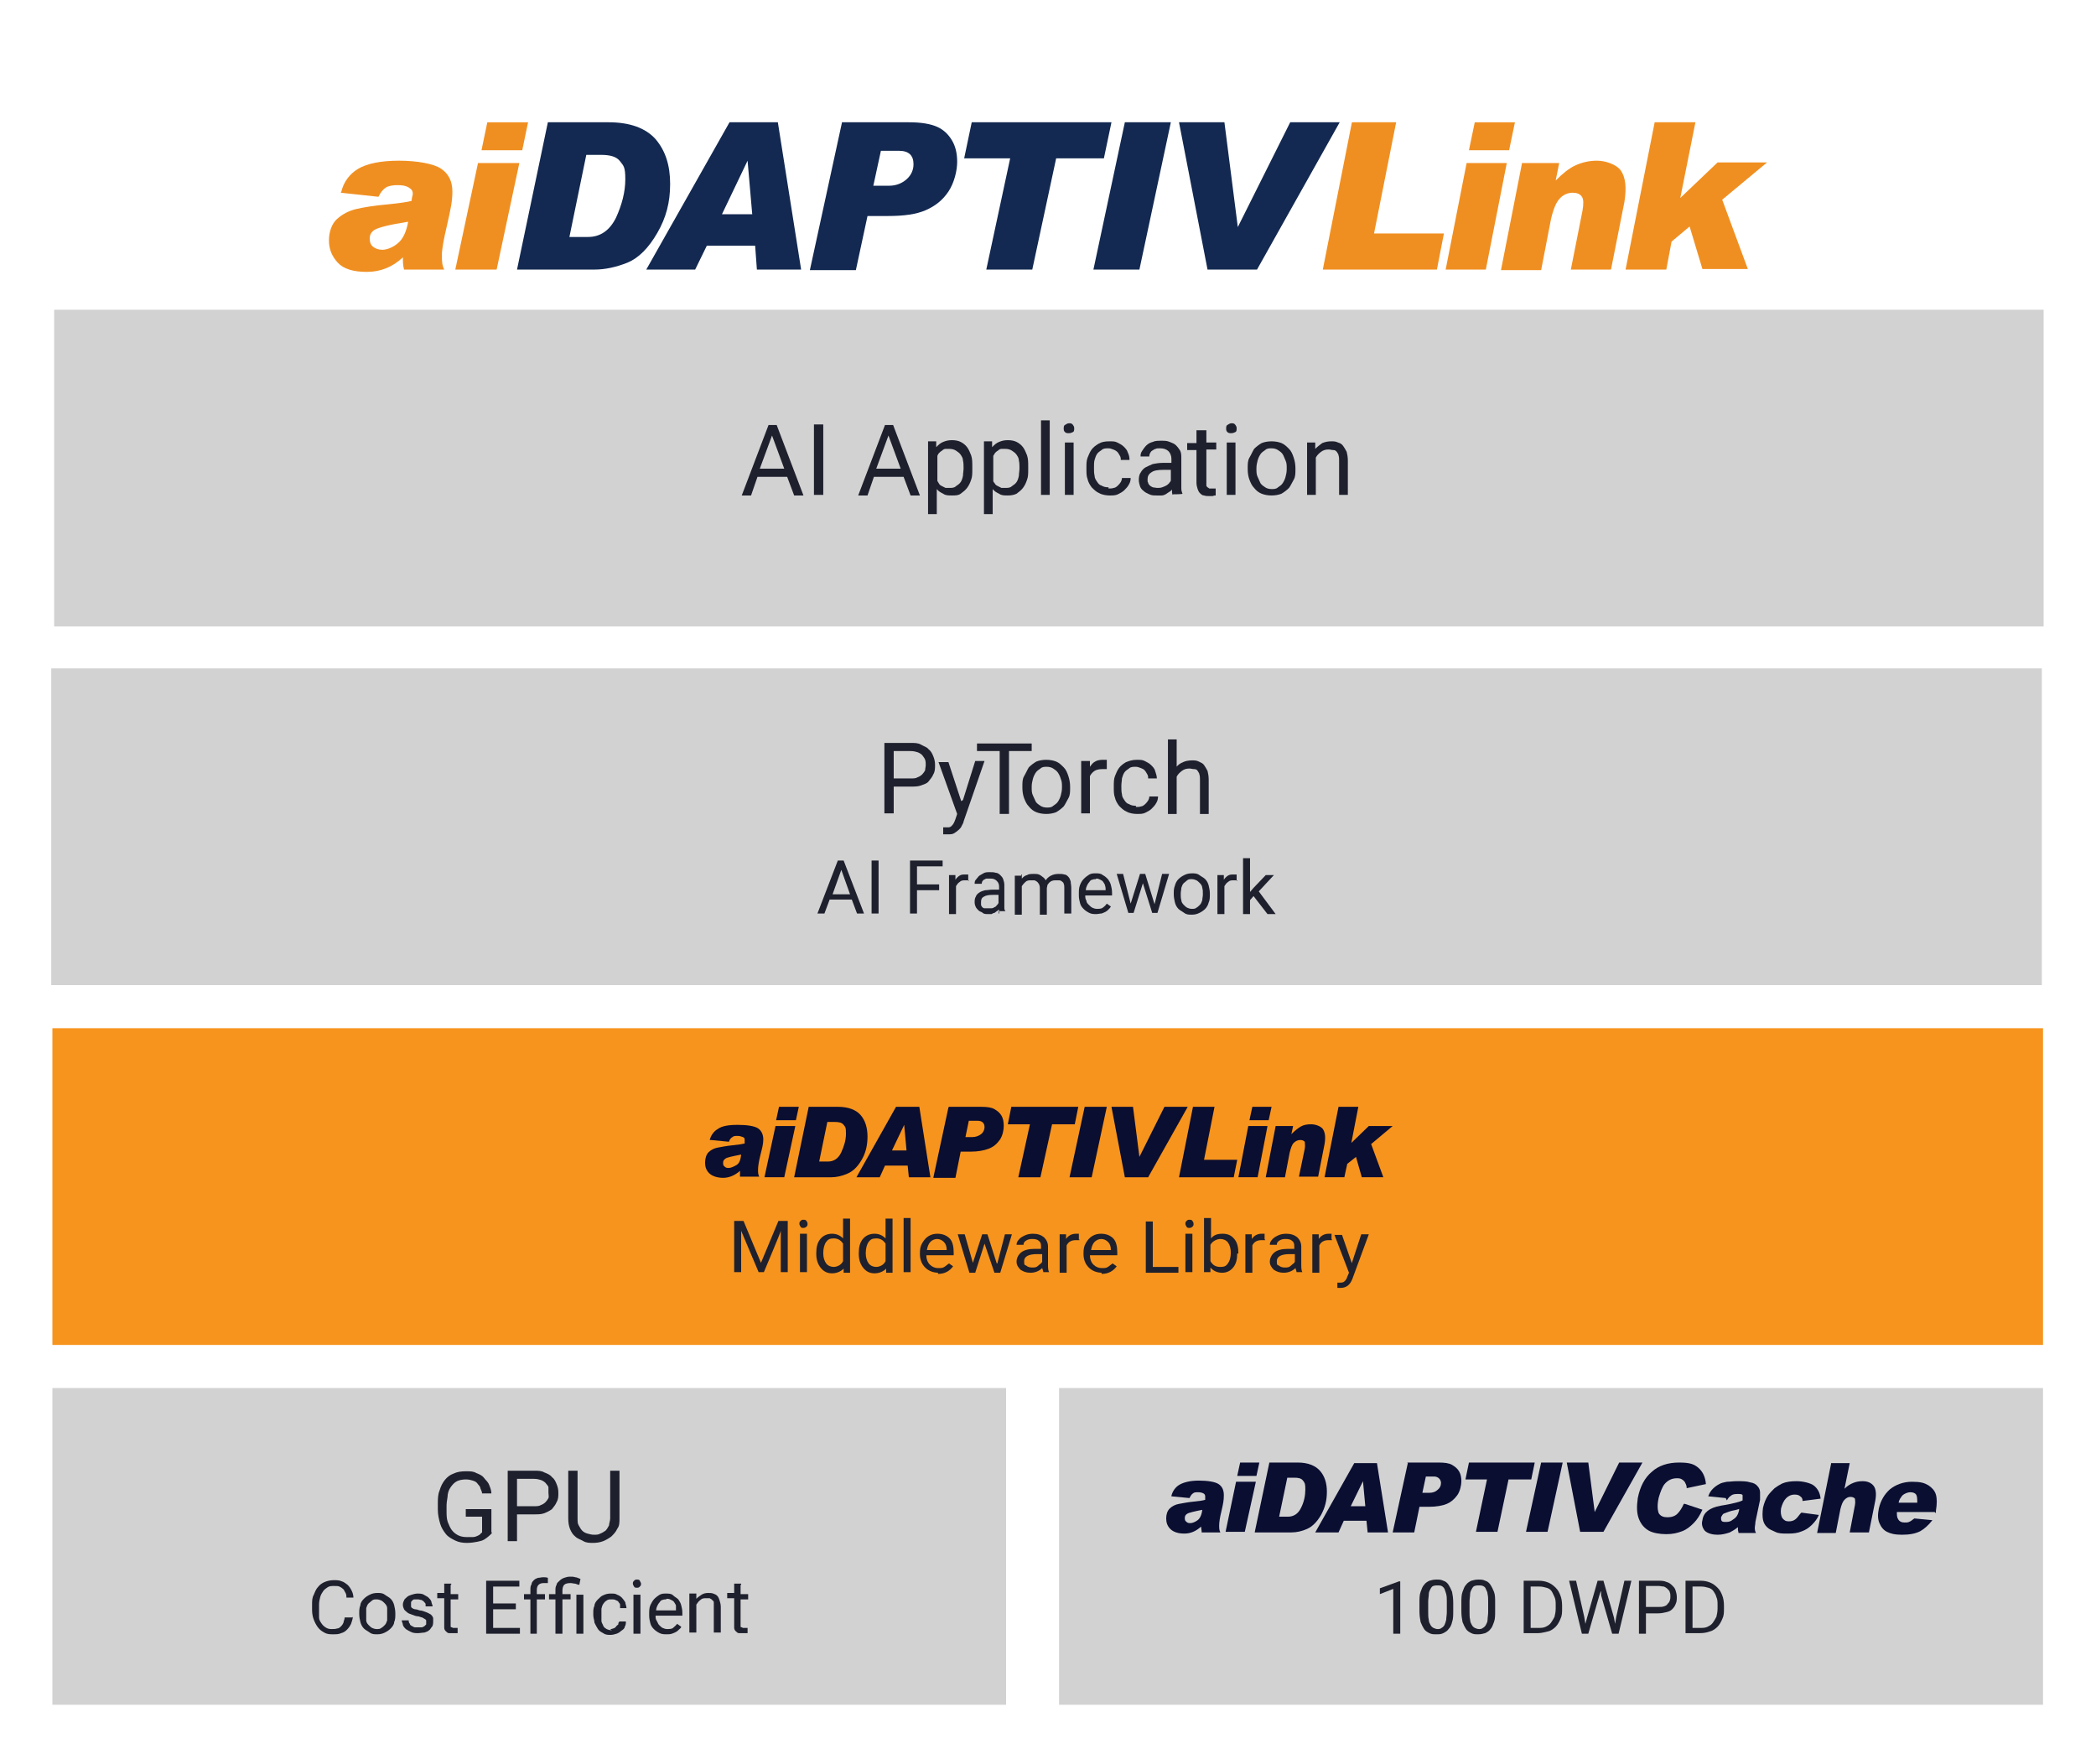 <svg viewBox="0 0 360 303" xmlns="http://www.w3.org/2000/svg"><path d="m58.6 33c.4-1.7 1.4-3.1 2.9-4s3.9-1.4 7-1.4 6 .5 7.3 1.4 1.9 2.2 1.9 3.9-.3 3-.9 5.7c-.6 2.5-.9 4.2-.9 5.2s0 1.7.4 2.5h-6.9c-.2-.7-.2-1.4-.2-2.1-1.8 1.7-3.9 2.5-6.2 2.5s-4-.5-5-1.6-1.5-2.3-1.5-3.8.5-2.9 1.4-3.7 2-1.4 3.3-1.7 3.1-.6 5.4-.8c2-.2 3.4-.4 4.1-.6 0-.5.2-1 .2-1.2 0-.5-.2-.8-.7-1.1s-1.1-.4-1.9-.4-1.5.1-2 .4-.9.8-1.3 1.6l-6.5-.7zm11.4 5.1c-3.2.5-5.1 1-5.7 1.4s-.8.9-.8 1.5.2 1.1.6 1.4.9.5 1.6.5 1.8-.4 2.6-1.1c.9-.7 1.5-2 1.8-3.7z" fill="#f08f21"/><path d="m89.2 28-3.9 18.3h-7.1l3.9-18.3zm1.5-7-1 4.8h-7l1-4.8z" fill="#f08f21"/><path d="m94.1 21h10.4c3.7 0 6.4 1 8.1 2.9 1.7 2 2.5 4.5 2.5 7.7s-.7 5.8-2.2 8.4-3.2 4.3-5.1 5.1c-2 .8-3.9 1.2-5.7 1.2h-13.3s5.3-25.3 5.3-25.3zm3.7 19.7h3.2c2.1 0 3.7-1.1 4.8-3.3 1-2.2 1.6-4.4 1.6-6.6s-.3-2.3-.9-3.1-1.7-1.1-3.3-1.1h-2.5s-2.9 14.1-2.9 14.1z" fill="#132951"/><path d="m137.7 46.3h-7.7l-.3-4.1h-8.3l-2 4.1h-8.4l14.3-25.3h8.3l4 25.3zm-8.5-9.5-.8-9.2-4.4 9.2z" fill="#132951"/><path d="m144.6 21h11.5c2.2 0 3.8.3 4.9.8s1.9 1.3 2.5 2.3.9 2.2.9 3.7-.5 3.6-1.5 5.1-2.3 2.5-3.9 3.2-3.7 1-6.5 1h-3.5l-2 9.3h-7.9l5.5-25.3zm5.5 10.9h2.6c1.2 0 2.2-.4 3-1.1s1.2-1.6 1.2-2.6c0-1.5-.8-2.3-2.5-2.3h-3.1l-1.3 6z" fill="#132951"/><path d="m190.9 21-1.3 6.2h-8.2l-4.1 19.1h-7.9l4.1-19.1h-7.9l1.3-6.2z" fill="#132951"/><path d="m201.1 21-5.4 25.3h-7.9l5.4-25.3z" fill="#132951"/><path d="m230.1 21-14.2 25.3h-8.5l-4.9-25.3h7.8l2.3 18 9-18z" fill="#132951"/><path d="m232.1 21h7.7l-3.8 19.1h12l-1.2 6.2h-19.6l5-25.3z" fill="#f08f21"/><path d="m251.9 28h6.9l-3.6 18.3h-6.9zm1.4-7h6.9l-1 4.8h-6.9z" fill="#f08f21"/><path d="m261.4 28h6.4l-.6 3c1.2-1.2 2.3-2.1 3.4-2.6s2.3-.8 3.7-.8 3.3.6 4.1 1.7c.8 1.2 1 2.9.6 5.4l-2.3 11.6h-6.9l2-10.1c.2-1.1.2-2-.1-2.4-.3-.5-.9-.7-1.6-.7s-1.6.3-2.2 1c-.6.6-1.1 1.8-1.5 3.5l-1.7 8.8h-6.9l3.6-18.3z" fill="#f08f21"/><path d="m284.2 21h7l-2.6 13 6.4-6.1h8.5l-7.7 6.4 4.4 11.9h-7.8l-2.2-7.3-3.1 2.6-.9 4.8h-7z" fill="#f08f21"/><path d="m9 176.6h341.9v54.4h-341.9z" fill="#f7941d"/><path d="m9.3 53.2h341.7v54.4h-341.7z" fill="#d2d2d2"/><path d="m135.2 81.9h-5.1l-1.1 3.2h-1.6l4.6-12.1h1.4l4.6 12.1h-1.6zm-4.6-1.4h4.1l-2.1-5.7-2.1 5.7z" fill="#1e202d"/><path d="m141.4 85h-1.6v-12.1h1.6z" fill="#1e202d"/><path d="m155.2 81.9h-5.1l-1.1 3.2h-1.6l4.6-12.1h1.4l4.6 12.1h-1.6zm-4.6-1.4h4.1l-2.1-5.7-2.1 5.7z" fill="#1e202d"/><path d="m167 80.6c0 .7 0 1.3-.2 1.8-.2.6-.4 1-.7 1.4s-.7.7-1.1 1-.9.3-1.5.3-1.1 0-1.5-.3c-.4-.2-.8-.4-1.1-.8v4.3h-1.5v-12.5h1.4v1c.4-.4.7-.7 1.2-.9s.9-.3 1.5-.3 1.1.1 1.5.3.8.5 1.1.9.5.9.7 1.4c.2.6.2 1.2.2 1.9v.2zm-1.5-.2c0-.4 0-.9-.1-1.3 0-.4-.2-.7-.4-1s-.5-.5-.8-.7-.7-.3-1.1-.3h-.7c-.2 0-.4.1-.6.3-.2.1-.3.2-.5.4s-.2.3-.3.5v4.3c.1.2.2.3.3.5s.3.3.5.4l.6.3h.7c.4 0 .8 0 1.1-.3.3-.2.6-.4.8-.7s.3-.6.4-1.1c0-.4.1-.8.1-1.3v-.2z" fill="#1e202d"/><path d="m176.6 80.6c0 .7 0 1.3-.2 1.8-.2.6-.4 1-.7 1.4s-.7.7-1.1 1c-.4.2-.9.3-1.5.3s-1.1 0-1.5-.3c-.4-.2-.8-.4-1.1-.8v4.3h-1.5v-12.5h1.4v1c.4-.4.7-.7 1.2-.9s.9-.3 1.5-.3 1.1.1 1.5.3.8.5 1.1.9.5.9.7 1.4c.2.6.2 1.2.2 1.9v.2zm-1.5-.2c0-.4 0-.9-.1-1.3 0-.4-.2-.7-.4-1s-.5-.5-.8-.7-.7-.3-1.1-.3h-.7c-.2 0-.4.1-.6.3-.2.1-.3.2-.5.4-.1.2-.2.3-.3.5v4.3c0 .2.2.3.3.5s.3.3.5.4l.6.3s.5 0 .7 0c.4 0 .8 0 1.1-.3.3-.2.6-.4.8-.7s.3-.6.4-1.1c0-.4.1-.8.1-1.3v-.2z" fill="#1e202d"/><path d="m180.3 85h-1.5v-12.8h1.5z" fill="#1e202d"/><path d="m182.7 73.6c0-.2 0-.5.2-.6s.4-.3.7-.3.5 0 .7.3.2.4.2.6 0 .5-.2.6-.4.2-.7.2-.5 0-.7-.2-.2-.4-.2-.6zm1.7 11.4h-1.5v-9h1.5z" fill="#1e202d"/><path d="m190.5 83.9c.3 0 .5 0 .8-.1.2 0 .5-.2.7-.4s.3-.3.5-.6c.1-.2.2-.4.2-.7h1.5c0 .4-.1.8-.3 1.1-.2.4-.5.7-.8 1s-.7.5-1.1.7-.9.2-1.4.2-1.3-.1-1.8-.4c-.5-.2-.9-.6-1.3-1-.3-.4-.6-.9-.7-1.4-.2-.5-.2-1.1-.2-1.7v-.3c0-.6 0-1.2.2-1.7s.4-1 .7-1.4.7-.7 1.2-1 1.1-.4 1.8-.4 1 0 1.4.2.8.4 1.1.7.6.6.7 1c.2.4.3.8.3 1.3h-1.5c0-.3 0-.5-.2-.8-.1-.2-.3-.5-.4-.6s-.4-.3-.7-.4-.5-.2-.8-.2c-.5 0-.9 0-1.2.3-.3.2-.6.4-.8.7s-.3.7-.4 1-.1.8-.1 1.2v.3c0 .4 0 .8.1 1.2 0 .4.2.7.4 1s.4.6.8.7c.3.2.7.3 1.2.3v.2z" fill="#1e202d"/><path d="m201.4 85c0-.1-.1-.3-.1-.4v-.5c-.1.1-.3.3-.5.4s-.4.3-.6.4-.4.2-.7.2h-.8c-.5 0-.9 0-1.3-.2s-.7-.3-1-.6c-.3-.2-.5-.5-.6-.8s-.2-.7-.2-1 0-.9.3-1.3c.2-.4.5-.7.8-.9.4-.2.8-.4 1.3-.6.5-.1 1.1-.2 1.7-.2h1.5v-.7c0-.5-.2-1-.5-1.3s-.8-.5-1.4-.5-.6 0-.8.1c-.2 0-.4.2-.6.3s-.3.3-.4.5-.1.4-.1.5h-1.5c0-.3 0-.6.3-1 .2-.3.4-.6.7-.9s.7-.5 1.1-.6c.4-.2.9-.2 1.5-.2s.9 0 1.4.2.8.3 1.1.6.5.6.7.9c.2.4.2.8.2 1.3v5.2c0 .4.1.6.2.9 0 .1-1.6.1-1.6.1zm-2.6-1.2c.3 0 .5 0 .8-.1s.5-.2.7-.3.4-.3.5-.4c.1-.2.3-.3.3-.5v-1.8h-1.3c-.9 0-1.6.1-2 .4-.5.3-.7.7-.7 1.2s0 .4.1.6c0 .2.2.4.3.5s.3.2.5.3c.2 0 .5.1.7.1z" fill="#1e202d"/><path d="m207.2 73.8v2.2h1.7v1.2h-1.7v6.2c0 .1.1.2.2.3 0 0 .2.1.3.2h1.1v1.2c-.1 0-.3 0-.5.1h-.7c-.3 0-.5 0-.8-.1-.3 0-.5-.2-.7-.4s-.3-.4-.4-.7-.2-.7-.2-1.1v-5.6h-1.6v-1.2h1.6v-2.2h1.7z" fill="#1e202d"/><path d="m210.6 73.6c0-.2 0-.5.2-.6s.4-.3.7-.3.5 0 .7.3.2.4.2.6 0 .5-.2.6-.4.2-.7.2-.5 0-.7-.2-.2-.4-.2-.6zm1.6 11.4h-1.5v-9h1.5z" fill="#1e202d"/><path d="m214.3 80.4c0-.7 0-1.3.3-1.8s.5-1 .8-1.5c.4-.4.8-.7 1.3-1 .5-.2 1.1-.3 1.7-.3s1.2.1 1.7.3.9.6 1.3 1 .6.9.8 1.5.3 1.2.3 1.8v.2c0 .7 0 1.3-.3 1.8s-.5 1-.8 1.4c-.4.4-.8.7-1.3 1-.5.2-1.1.3-1.7.3s-1.2-.1-1.7-.3-.9-.5-1.3-1c-.4-.4-.6-.9-.8-1.4s-.3-1.2-.3-1.8zm1.5.2c0 .4 0 .9.2 1.3s.3.7.5 1.1c.2.3.5.5.8.7s.7.3 1.1.3.8 0 1.1-.3c.3-.2.6-.4.8-.7s.4-.7.5-1.1.2-.8.2-1.3v-.2c0-.4 0-.9-.2-1.3s-.3-.8-.5-1.1-.5-.5-.8-.7-.7-.3-1.1-.3-.8 0-1.1.3c-.3.2-.6.4-.8.7s-.4.7-.5 1.1-.2.8-.2 1.3z" fill="#1e202d"/><path d="m225.9 76v1.1c.4-.4.8-.7 1.2-1 .5-.2 1-.3 1.5-.3s.8 0 1.2.2c.4.1.7.3.9.6s.4.6.6 1c.1.4.2.9.2 1.5v5.9h-1.5v-5.9c0-.3 0-.6-.1-.9 0-.2-.2-.4-.3-.6-.2-.2-.3-.3-.6-.3s-.5-.1-.8-.1c-.5 0-.9.1-1.3.4s-.7.6-.9 1v6.4h-1.5v-9h1.5z" fill="#1e202d"/><path d="m9 238.4h163.8v54.4h-163.8z" fill="#d2d2d2"/><path d="m84.5 263.2c0 .2-.3.4-.5.6s-.5.4-.8.6-.7.3-1.2.4-1.1.2-1.8.2-1.4-.1-2-.4-1.2-.6-1.6-1.1-.8-1.1-1-1.8-.4-1.5-.4-2.4v-.9c0-.9 0-1.7.3-2.4.2-.7.5-1.3.9-1.8s.9-.9 1.5-1.1c.6-.3 1.3-.4 2.1-.4s1.3 0 1.8.3c.5.2 1 .4 1.3.8s.7.7.9 1.2.4 1 .4 1.5h-1.6c0-.3-.2-.6-.3-.9 0-.3-.3-.5-.5-.8s-.5-.4-.8-.5-.7-.2-1.2-.2-1.1.1-1.5.3-.7.5-1 .9-.5.8-.6 1.4c0 .5-.2 1.2-.2 1.8v1c0 .7 0 1.3.2 1.9.2.5.4 1 .7 1.4s.7.7 1.1.9.9.3 1.4.3h1.1c.3 0 .6-.1.8-.2s.4-.2.5-.3c0-.1.2-.2.3-.3v-2.7h-2.8v-1.3h4.4v4.4-.4z" fill="#1e202d"/><path d="m88.8 260v4.7h-1.6v-12.1h4.5c.7 0 1.3 0 1.8.3.5.2 1 .4 1.3.8.4.3.6.7.8 1.2s.3.9.3 1.5 0 1.1-.3 1.6c-.2.5-.5.8-.8 1.2-.4.3-.8.5-1.3.7s-1.1.2-1.8.2h-2.9zm0-1.3h2.9c.5 0 .9 0 1.2-.2.3-.1.6-.3.8-.5s.4-.5.5-.7 0-.6 0-.9 0-.6 0-.9-.3-.5-.5-.8c-.2-.2-.5-.4-.8-.5s-.7-.2-1.2-.2h-2.9z" fill="#1e202d"/><path d="m106.4 252.6v8.2c0 .7 0 1.3-.4 1.8-.2.5-.6.9-1 1.3-.4.3-.9.6-1.4.8s-1.1.3-1.7.3-1.2 0-1.7-.3-1-.4-1.4-.8c-.4-.3-.7-.8-.9-1.3s-.3-1.1-.3-1.8v-8.2h1.6v8.2c0 .5 0 .9.2 1.2s.3.6.6.9c.2.2.5.4.9.5s.7.2 1.1.2.8 0 1.1-.2c.3-.1.6-.3.9-.5.2-.2.4-.5.6-.9 0-.3.2-.8.2-1.2v-8.2z" fill="#1e202d"/><path d="m60.6 277.7c0 .4-.2.8-.3 1.2-.2.4-.4.7-.7 1s-.6.5-1 .6c-.4.2-.9.2-1.4.2s-1 0-1.5-.3c-.4-.2-.8-.5-1.1-.9s-.5-.8-.7-1.3-.3-1.1-.3-1.7v-.9c0-.6 0-1.2.3-1.7.2-.5.4-1 .7-1.3.3-.4.7-.7 1.2-.9s1-.3 1.5-.3 1 0 1.4.2c.4.1.7.4 1 .6.3.3.5.6.7 1s.3.8.3 1.2h-1.2c0-.3 0-.6-.2-.9s-.2-.5-.4-.6c-.2-.2-.4-.3-.6-.4s-.5-.1-.9-.1-.8 0-1.1.2-.6.4-.8.7-.4.6-.5 1-.2.8-.2 1.3v.9 1.3c0 .4.2.7.4 1s.4.5.7.7.6.3 1 .3.7 0 1-.1c.3 0 .5-.2.7-.4s.3-.4.4-.6c0-.3.2-.5.2-.9h1.3z" fill="#1e202d"/><path d="m61.7 277.1c0-.5 0-.9.2-1.4 0-.4.3-.8.6-1.1s.6-.5 1-.7.8-.3 1.3-.3.9 0 1.3.3.7.4 1 .7.5.7.6 1.1.2.9.2 1.4c0 .6 0 1.1-.2 1.5 0 .4-.3.8-.6 1.1s-.6.5-1 .7-.8.3-1.3.3-.9 0-1.3-.3-.7-.4-1-.7-.5-.7-.6-1.1-.2-.9-.2-1.4zm1.2.2v1c0 .3.2.6.4.8s.4.4.6.5.5.2.8.2.6 0 .8-.2c.2-.1.4-.3.6-.5s.3-.5.4-.8c0-.3 0-.6 0-1 0-.5 0-.8 0-1.1s-.2-.6-.4-.8-.4-.4-.6-.5-.5-.2-.8-.2-.6 0-.8.2-.4.3-.6.5-.3.5-.4.8v1z" fill="#1e202d"/><path d="m73.2 278.8v-.4c0-.1 0-.2-.2-.3 0 0-.3-.2-.5-.3-.2 0-.5-.2-.8-.2s-.7-.2-1-.3-.6-.2-.8-.4-.4-.3-.5-.5-.2-.5-.2-.7 0-.5.2-.8c0-.2.3-.4.5-.6s.5-.3.8-.4.7-.2 1-.2.8 0 1.1.2.6.3.8.5.4.4.5.7c0 .3.2.5.2.8h-1.2v-.4c0-.1-.2-.3-.3-.4 0-.1-.3-.2-.4-.3-.2 0-.4-.1-.6-.1h-.6c-.2 0-.3.1-.4.2 0 0-.2.2-.2.3v.7s0 .2.2.3c0 0 .3.2.5.2s.5.1.8.2c.4 0 .8.2 1.1.3s.6.3.8.4c.2.2.3.3.4.6v.7s0 .6-.2.8-.3.5-.5.6c-.2.2-.5.3-.8.4-.3 0-.7.1-1.1.1s-.8 0-1.2-.2-.6-.3-.9-.5c-.2-.2-.4-.4-.5-.7 0-.3-.2-.5-.2-.8h1.2c0 .2 0 .4.2.6 0 .2.2.3.4.4s.3.2.5.2h1.1c.2 0 .3-.1.5-.2 0 0 .2-.2.3-.3v-.4z" fill="#1e202d"/><path d="m77.4 272.2v1.6h1.3v.9h-1.3v4.6c0 .1 0 .2.2.2 0 0 0 0 .2.1h.8v.9h-1.5c-.2 0-.4-.2-.5-.3s-.3-.3-.3-.6 0-.5 0-.9v-4.2h-1.2v-.9h1.2v-1.6h1.2v.2z" fill="#1e202d"/><path d="m88.6 276.4h-3.9v3.2h4.6v1h-5.8v-9.1h5.7v1h-4.5v2.9h3.9z" fill="#1e202d"/><path d="m91.1 280.6v-5.9h-1.1v-.9h1.1v-.7c0-.4 0-.7.2-1 0-.3.2-.5.4-.7s.4-.3.7-.4c.3 0 .6-.1.9-.1s.5 0 .8.1v.9h-.7c-.4 0-.7.1-.9.3s-.3.5-.3.9v.7h1.4v.9h-1.4v5.9h-1.2z" fill="#1e202d"/><path d="m95.4 280.6v-5.9h-1.1v-.9h1.1v-.6c0-.4 0-.7.2-1 0-.3.3-.5.5-.7s.5-.4.8-.5.6-.2 1-.2.6 0 .9.1c.3 0 .6.2.9.3l-.2 1c-.2 0-.4-.1-.7-.2-.3 0-.5-.1-.8-.1-.5 0-.9.1-1.1.3s-.3.6-.3 1v.6h1.4v.9h-1.4v5.9zm4.8 0h-1.2v-6.7h1.2z" fill="#1e202d"/><path d="m104.7 279.8c.2 0 .4 0 .6-.1.2 0 .4-.2.5-.3 0-.1.3-.3.4-.4 0-.2 0-.3.2-.5h1.1c0 .3 0 .6-.2.9 0 .3-.3.5-.6.7-.2.2-.5.4-.8.5s-.7.2-1 .2c-.5 0-.9 0-1.3-.3-.4-.2-.7-.4-.9-.7s-.4-.7-.6-1.1c0-.4-.2-.8-.2-1.3v-.3c0-.5 0-.9.2-1.3 0-.4.3-.8.6-1.1s.6-.6.9-.7c.4-.2.8-.3 1.3-.3s.8 0 1.1.2c.3.1.6.3.8.5s.4.5.6.8c0 .3.2.6.2 1h-1.1c0-.2 0-.4 0-.6s-.2-.3-.3-.5c0-.1-.3-.2-.5-.3s-.4-.1-.6-.1c-.4 0-.7 0-.9.2-.2.1-.4.3-.6.6s-.2.5-.3.8v2.1c0 .3.2.5.3.8s.3.4.6.6c.2.1.5.2.9.2l-.3-.2z" fill="#1e202d"/><path d="m108.7 272c0-.2 0-.3.2-.5s.3-.2.5-.2.4 0 .5.2c0 .1.2.3.2.5s0 .3-.2.5-.3.2-.5.2-.4 0-.5-.2-.2-.3-.2-.5zm1.3 8.6h-1.2v-6.7h1.2z" fill="#1e202d"/><path d="m114.6 280.7c-.5 0-.9 0-1.3-.2s-.7-.4-1-.7-.5-.6-.6-1-.2-.8-.2-1.3v-.3c0-.5 0-1 .2-1.5.2-.4.4-.8.7-1.1s.6-.5.9-.7c.4-.2.7-.2 1.1-.2s.9 0 1.2.3.6.4.9.7c.2.3.4.6.5 1s.2.8.2 1.3v.5h-4.6c0 .3 0 .6.2.9s.2.5.4.7.4.4.6.5.5.2.8.2.8 0 1-.2.5-.4.7-.7l.7.5c0 .2-.2.3-.4.5s-.3.3-.5.4-.4.2-.7.3-.6.1-.9.1zm-.2-6c-.2 0-.4 0-.6.1-.2 0-.4.2-.5.4-.2.2-.3.4-.4.6s-.2.5-.2.8h3.4c0-.3 0-.5 0-.8 0-.2-.2-.4-.3-.6s-.3-.3-.5-.4-.4-.2-.7-.2h-.1z" fill="#1e202d"/><path d="m119.6 273.8v.8c.3-.3.6-.5.9-.7s.7-.3 1.1-.3.6 0 .9.1.5.2.7.4.3.5.4.8.2.7.2 1.1v4.4h-1.2v-5.1c0-.2 0-.3-.3-.5 0-.1-.3-.2-.4-.3h-.6c-.4 0-.7 0-1 .3-.3.2-.5.5-.7.8v4.8h-1.2v-6.7h1.2z" fill="#1e202d"/><path d="m127.2 272.2v1.6h1.3v.9h-1.3v4.6c0 .1 0 .2.2.2 0 0 0 0 .2.1h.8v.9h-1.5c-.2 0-.4-.2-.5-.3s-.3-.3-.3-.6 0-.5 0-.9v-4.2h-1.2v-.9h1.2v-1.6h1.2v.2z" fill="#1e202d"/><path d="m181.9 238.4h169v54.4h-169z" fill="#d2d2d2"/><path d="m201.2 256.9c.2-.8.7-1.5 1.4-1.9s1.8-.7 3.3-.7 2.8.2 3.4.6.9 1 .9 1.9-.1 1.4-.4 2.7c-.3 1.2-.4 2-.4 2.5s0 .8.2 1.2h-3.2c0-.3-.1-.7-.1-1-.9.8-1.8 1.2-2.9 1.2s-1.9-.3-2.4-.8-.7-1.1-.7-1.8.2-1.3.6-1.7 1-.7 1.6-.8 1.5-.3 2.6-.4c1-.1 1.6-.2 1.9-.3v-.6c0-.2-.1-.4-.3-.5s-.5-.2-.9-.2-.7 0-.9.2c-.2.1-.4.4-.6.8l-3.1-.3zm5.4 2.4c-1.5.3-2.4.5-2.7.7s-.4.4-.4.7 0 .5.3.7c.2.2.4.2.7.2s.8-.2 1.2-.5.7-.9.8-1.8z" fill="#0a0e31"/><path d="m215.7 254.5-1.9 8.6h-3.3l1.8-8.6zm.6-3.3-.5 2.3h-3.3l.5-2.3z" fill="#0a0e31"/><path d="m218 251.2h4.9c1.7 0 3 .5 3.8 1.4s1.2 2.1 1.2 3.6-.3 2.7-1 4c-.7 1.2-1.5 2-2.4 2.4s-1.8.6-2.7.6h-6.3l2.5-11.9zm1.7 9.3h1.5c1 0 1.8-.5 2.3-1.6.5-1 .7-2.1.7-3.1s-.1-1.1-.4-1.5-.8-.5-1.5-.5h-1.2z" fill="#0a0e31"/><path d="m238.5 263.2h-3.6l-.2-2h-3.9l-.9 2h-4l6.7-11.9h3.9l1.9 11.9zm-4-4.5-.4-4.3-2.1 4.3z" fill="#0a0e31"/><path d="m241.7 251.2h5.4c1 0 1.8.1 2.3.4s.9.6 1.2 1.1.4 1.1.4 1.7-.2 1.7-.7 2.4-1.1 1.2-1.8 1.5-1.8.5-3.1.5h-1.6l-.9 4.4h-3.7l2.6-11.9zm2.6 5.2h1.2c.6 0 1.1-.2 1.4-.5.4-.3.6-.7.6-1.2s-.4-1.1-1.2-1.1h-1.4z" fill="#0a0e31"/><path d="m263.6 251.2-.6 2.9h-3.9l-1.9 9h-3.7l1.9-9h-3.7l.6-2.9z" fill="#0a0e31"/><path d="m268.4 251.2-2.6 11.9h-3.7l2.6-11.9z" fill="#0a0e31"/><path d="m282.1 251.2-6.7 11.9h-4l-2.3-11.9h3.7l1.1 8.5 4.2-8.5z" fill="#0a0e31"/><path d="m289.4 258.3 3 1c-.4.9-.9 1.7-1.5 2.3s-1.2 1.1-2 1.4-1.6.5-2.7.5-2.3-.2-3-.6-1.3-1-1.7-2-.4-2.2-.2-3.6c.4-2 1.2-3.5 2.4-4.5 1.2-1.1 2.8-1.6 4.7-1.6s2.6.3 3.3.9 1.2 1.5 1.3 2.8l-3.3.7c0-.4-.1-.6-.2-.8-.1-.3-.3-.5-.6-.7s-.6-.2-.9-.2c-.8 0-1.5.3-2.1 1-.4.5-.7 1.3-1 2.3-.3 1.3-.2 2.2 0 2.7.3.5.8.7 1.5.7s1.3-.2 1.7-.6.8-1 1.1-1.7z" fill="#0a0e31"/><path d="m296.4 257.3-3-.3c.2-.6.5-1 .8-1.3s.7-.6 1.1-.8c.3-.2.8-.3 1.3-.4.5 0 1.1-.1 1.7-.1 1 0 1.7 0 2.3.2.6.1 1 .3 1.3.7.2.2.4.6.4 1v1.3l-.8 3.8c0 .4-.1.7-.1 1s0 .5.2.9h-3c0-.2-.1-.4-.1-.5v-.5c-.5.4-1 .7-1.4.9-.6.2-1.3.4-2.1.4s-1.7-.2-2.2-.7c-.4-.5-.6-1.1-.4-1.8.1-.7.4-1.2.9-1.6s1.2-.7 2.3-.9c1.3-.2 2.1-.4 2.5-.5s.8-.2 1.2-.4v-.9c-.1-.2-.4-.2-.8-.2s-.9 0-1.2.3c-.2.1-.5.4-.7.8zm2.5 1.8c-.5.2-1 .3-1.5.4-.7.2-1.1.4-1.4.5-.2.2-.3.4-.4.6 0 .3 0 .5.1.6.1.2.4.2.7.2s.7 0 1.1-.3c.3-.2.6-.4.8-.7s.3-.6.4-1v-.5z" fill="#0a0e31"/><path d="m309.4 259.8 3 .4c-.3.7-.7 1.2-1.2 1.7s-1.1.9-1.7 1.1c-.7.3-1.4.4-2.4.4s-1.6 0-2.2-.3-1-.4-1.4-.8-.6-.8-.7-1.3-.1-1.2 0-2c.2-.9.5-1.6.9-2.2.3-.4.7-.8 1.1-1.2.4-.3.9-.6 1.3-.8.7-.3 1.5-.4 2.5-.4s2.4.3 3 .8 1 1.2 1.1 2.2l-3.1.4c0-.4-.1-.6-.4-.8-.2-.2-.5-.3-1-.3s-1 .2-1.4.6-.7 1-.9 1.8c-.1.7 0 1.2.2 1.6.3.4.6.6 1.1.6s.8-.1 1.1-.3.6-.6.9-1z" fill="#0a0e31"/><path d="m314.5 251.3h3.2l-.9 4.4c.5-.5 1-.8 1.5-1s1-.3 1.6-.3c.9 0 1.5.3 1.9.8s.5 1.4.3 2.5l-1.1 5.5h-3.3l.9-4.7c.1-.5 0-.9 0-1.1-.2-.2-.4-.3-.8-.3s-.7.2-1 .5-.5.8-.7 1.6l-.8 4.1h-3.2l2.4-11.9z" fill="#0a0e31"/><path d="m332.3 259.7h-6.5c0 .5 0 .9.2 1.2.2.4.6.6 1.1.6s.6 0 1-.2c.2-.1.4-.3.7-.5l3.1.3c-.7.9-1.4 1.5-2.1 1.9-.8.4-1.8.6-3.1.6s-2-.2-2.6-.5-1-.8-1.3-1.5-.3-1.5-.1-2.5c.3-1.3.9-2.4 1.9-3.3 1-.8 2.3-1.3 3.8-1.3s2.1.2 2.8.6c.6.4 1.1.9 1.3 1.6s.2 1.6 0 2.8v.4zm-3-1.6c0-.6 0-1.1-.2-1.4s-.6-.4-1-.4-1 .2-1.4.6c-.2.3-.5.6-.6 1.2z" fill="#0a0e31"/><path d="m240.5 280.6h-1.2v-7.7l-2.3.9v-1l3.3-1.2h.2v9.1z" fill="#1e202d"/><path d="m249.6 276.7c0 .7 0 1.4-.2 1.9-.1.5-.3.9-.6 1.2-.2.3-.5.5-.9.7s-.7.2-1.2.2-.8 0-1.2-.2-.7-.4-.9-.7-.4-.7-.6-1.2c-.1-.5-.2-1.1-.2-1.9v-1.4c0-.7 0-1.4.2-1.9s.3-.9.6-1.2c.2-.3.5-.5.9-.7.4-.1.7-.2 1.2-.2s.8 0 1.2.2c.4.1.7.4.9.7s.4.7.6 1.2c.1.5.2 1.1.2 1.9zm-1.1-1.6c0-.5 0-.9-.1-1.3s-.2-.6-.3-.9c-.1-.2-.3-.4-.5-.5s-.5-.1-.7-.1-.5 0-.7.1c-.2 0-.4.3-.5.5s-.3.5-.3.9-.1.8-.1 1.3v1.8c0 .5 0 .9.1 1.3 0 .4.2.7.3.9s.3.4.5.5.5.2.7.2.5 0 .7-.2c.2-.1.4-.3.5-.5s.2-.5.3-.9c0-.4.1-.8.1-1.3z" fill="#1e202d"/><path d="m256.8 276.7c0 .7 0 1.4-.2 1.9s-.3.9-.6 1.2c-.2.3-.5.5-.9.7-.4.1-.7.2-1.2.2s-.8 0-1.2-.2-.7-.4-.9-.7-.4-.7-.6-1.2c-.1-.5-.2-1.1-.2-1.9v-1.4c0-.7 0-1.4.2-1.9s.3-.9.6-1.2c.2-.3.5-.5.9-.7.4-.1.7-.2 1.2-.2s.8 0 1.2.2c.4.1.7.4.9.7s.4.7.6 1.2.2 1.1.2 1.9zm-1.2-1.6c0-.5 0-.9-.1-1.3 0-.4-.2-.6-.3-.9s-.3-.4-.5-.5-.5-.1-.7-.1-.5 0-.7.1c-.2 0-.4.3-.5.5s-.3.5-.3.9-.1.8-.1 1.3v1.8c0 .5 0 .9.1 1.3 0 .4.2.7.3.9s.3.4.5.5.5.2.7.2.5 0 .7-.2c.2-.1.4-.3.5-.5s.3-.5.3-.9.1-.8.1-1.3z" fill="#1e202d"/><path d="m261.7 280.6v-9.1h2.6c.6 0 1.1.1 1.6.3s.9.5 1.3.9.6.8.8 1.3.3 1.1.3 1.8v.5c0 .7 0 1.2-.3 1.8-.2.5-.5 1-.8 1.3s-.8.7-1.3.8-1.1.3-1.7.3h-2.5zm1.2-8.1v7.1h1.3c.5 0 .9 0 1.3-.2s.7-.4.9-.7.4-.6.6-1c.1-.4.2-.9.2-1.4v-.6c0-.5 0-1-.2-1.4s-.3-.7-.5-1-.5-.5-.9-.6-.7-.2-1.2-.2z" fill="#1e202d"/><path d="m272.1 277.7.2 1.2.3-1.1 1.8-6.3h1l1.8 6.3.2 1.1.2-1.2 1.4-6.2h1.2l-2.2 9.1h-1.1l-1.9-6.6v-.7c-.1 0-.3.7-.3.7l-1.9 6.6h-1.1l-2.2-9.1h1.2z" fill="#1e202d"/><path d="m282.7 277v3.6h-1.2v-9.1h3.3c.5 0 1 0 1.4.2.4.1.7.3 1 .6s.5.5.6.9c.1.3.2.7.2 1.1s0 .8-.2 1.2c-.1.3-.3.6-.6.9s-.6.4-1 .5-.9.2-1.4.2h-2.2.1zm0-1h2.2c.4 0 .6 0 .9-.1s.5-.2.6-.4c.2-.2.3-.3.4-.6s.1-.5.1-.7 0-.5-.1-.7c0-.2-.2-.4-.4-.6s-.4-.3-.6-.4c-.3 0-.6-.1-.9-.1h-2.2z" fill="#1e202d"/><path d="m289.5 280.6v-9.1h2.6c.6 0 1.1.1 1.6.3s.9.5 1.3.9.6.8.8 1.3.3 1.1.3 1.8v.5c0 .7 0 1.2-.3 1.8-.2.5-.5 1-.8 1.3s-.8.7-1.3.8c-.5.2-1.1.3-1.7.3h-2.5zm1.2-8.1v7.1h1.3c.5 0 .9 0 1.3-.2s.7-.4.9-.7.4-.6.6-1c.1-.4.2-.9.2-1.4v-.6c0-.5 0-1-.2-1.4-.1-.4-.3-.7-.5-1s-.5-.5-.9-.6-.7-.2-1.2-.2z" fill="#1e202d"/><path d="m8.8 114.8h341.9v54.4h-341.9z" fill="#d2d2d2"/><g fill="#1e202d"><path d="m146.3 154.5h-3.8l-.9 2.4h-1.2l3.5-9.1h1l3.5 9.1h-1.2zm-3.4-.9h3.1l-1.5-4.2-1.5 4.2z"/><path d="m150.9 156.9h-1.2v-9.1h1.2z"/><path d="m161.3 152.9h-3.8v4h-1.2v-9.1h5.6v1h-4.4v3.1h3.8z"/><path d="m166.4 151.2h-.6c-.4 0-.7 0-1 .3-.3.2-.4.4-.6.7v4.8h-1.2v-6.7h1.1v.8c.2-.3.4-.5.7-.7s.6-.2 1-.2.2 0 .3 0h.2v1.1h.1z"/><path d="m171.6 156.9v-.7c-.1.1-.2.2-.4.3-.1.1-.3.2-.4.3-.2 0-.3.1-.5.2h-.6c-.3 0-.7 0-.9-.2s-.5-.2-.7-.4-.4-.4-.5-.6-.2-.5-.2-.8 0-.7.2-1c.1-.3.3-.5.6-.7s.6-.3 1-.4c.4 0 .8-.1 1.3-.1h1.1v-.5c0-.4-.1-.7-.4-1s-.6-.4-1.1-.4h-.6c-.2 0-.3.1-.5.2-.1 0-.2.2-.3.3 0 .1-.1.3-.1.4h-1.2c0-.2 0-.5.2-.7s.3-.4.5-.6.5-.3.8-.5.7-.2 1.1-.2.7 0 1 .1c.3 0 .6.2.8.4s.4.4.5.7.2.6.2 1v3.8c0 .3 0 .5.2.7h-1.2v.4zm-1.9-.9h.6c.2 0 .4-.1.5-.2.2 0 .3-.2.4-.3s.2-.2.3-.4v-1.4h-1c-.7 0-1.2.1-1.5.3-.4.2-.5.5-.5.9v.5c0 .1.1.3.2.4s.2.2.4.2z"/><path d="m175.5 150.2v.7c.3-.3.5-.5.9-.6.3-.2.7-.2 1.2-.2s.8 0 1.2.3.6.4.8.8c.2-.3.5-.6.9-.8s.8-.3 1.3-.3.7 0 1 .1c.3 0 .5.2.7.4s.3.5.4.8c0 .3.1.7.1 1.1v4.4h-1.2v-4.4c0-.3 0-.5-.1-.7 0-.2-.2-.3-.3-.4s-.3-.2-.5-.2h-.6c-.2 0-.4 0-.6.1-.2 0-.3.2-.5.3-.1.1-.2.3-.3.4 0 .2-.1.4-.1.6v4.5h-1.2v-4.4c0-.3 0-.5-.1-.7 0-.2-.2-.3-.3-.5-.1-.1-.3-.2-.5-.3h-.6c-.4 0-.7 0-1 .3s-.4.4-.6.7v4.9h-1.2v-6.7h1.1v-.2z"/><path d="m188.4 157c-.5 0-.9 0-1.3-.2s-.7-.4-1-.7-.5-.6-.6-1-.2-.8-.2-1.3v-.3c0-.5 0-1 .2-1.5s.4-.8.7-1.1.6-.5.9-.7c.4-.2.7-.2 1.1-.2s.9 0 1.2.3c.4.2.6.4.9.7.2.3.4.6.5 1s.2.8.2 1.3v.5h-4.6c0 .3 0 .6.2.9 0 .3.2.5.4.7s.4.4.6.5.5.2.8.2.8 0 1-.2c.3-.2.5-.4.7-.7l.7.5c-.1.2-.2.3-.4.5s-.3.3-.5.4-.4.2-.7.3c-.3 0-.6.1-.9.1zm-.2-6c-.2 0-.4 0-.6.1-.2 0-.4.2-.5.4-.2.2-.3.4-.4.6s-.2.5-.2.8h3.4c0-.3 0-.5-.1-.8 0-.2-.2-.4-.3-.6s-.3-.3-.5-.4-.4-.2-.7-.2z"/><path d="m198.3 155.3 1.3-5.2h1.2l-2 6.7h-.9l-1.6-5.1-1.6 5.1h-.9l-2-6.7h1.1l1.3 5.1 1.6-5.1h.9z"/><path d="m201.6 153.5c0-.5 0-.9.2-1.4.1-.4.3-.8.6-1.1s.6-.5 1-.7.8-.3 1.3-.3.9 0 1.3.3.7.4 1 .7.5.7.6 1.1.2.9.2 1.4c0 .6 0 1.1-.2 1.5-.1.4-.3.8-.6 1.1s-.6.5-1 .7-.8.3-1.3.3-.9 0-1.3-.3-.7-.4-1-.7-.5-.7-.6-1.1-.2-.9-.2-1.4zm1.2.1c0 .3 0 .7.1 1 0 .3.2.6.4.8s.4.4.6.5.5.2.8.2.6 0 .8-.2c.2-.1.4-.3.6-.5s.3-.5.4-.8c0-.3.1-.6.1-1 0-.5 0-.8-.1-1.1 0-.3-.2-.6-.4-.8s-.4-.4-.6-.5-.5-.2-.8-.2-.6 0-.8.2-.4.3-.6.5-.3.5-.4.8c0 .3-.1.6-.1 1z"/><path d="m212.5 151.2h-.6c-.4 0-.7 0-1 .3-.3.2-.4.4-.6.7v4.8h-1.2v-6.7h1.1v.8c.2-.3.4-.5.7-.7s.6-.2 1-.2.2 0 .3 0h.2v1.1h.1z"/><path d="m215.4 153.8-.7.8v2.4h-1.2v-9.6h1.2v5.8l.6-.7 2.1-2.2h1.4l-2.6 2.8 2.9 3.9h-1.4l-2.4-3.1z"/><path d="m153.5 135v4.7h-1.6v-12.1h4.5c.7 0 1.3 0 1.8.3s1 .4 1.3.8c.4.3.6.7.8 1.2s.3.9.3 1.5 0 1.1-.3 1.6c-.2.5-.5.8-.8 1.2s-.8.5-1.3.7-1.1.2-1.8.2h-2.9zm0-1.3h2.9c.5 0 .9 0 1.2-.2.3-.1.6-.3.8-.5s.4-.5.5-.7c0-.3.1-.6.1-.9s0-.6-.1-.9-.3-.5-.5-.8c-.2-.2-.5-.4-.8-.5s-.7-.2-1.2-.2h-2.9z"/><path d="m165.4 137.4 2.1-6.7h1.6l-3.6 10.4c0 .2-.2.5-.3.7-.1.3-.3.5-.5.7s-.5.4-.8.6-.7.2-1.1.2-.1 0-.2 0h-.6v-1.2h.9c.2 0 .4-.1.5-.2s.3-.3.4-.5.2-.4.3-.7l.3-.9-3.2-8.9h1.7l2.2 6.7z"/><path d="m175.6 135.1c0-.7 0-1.3.3-1.8s.5-1 .8-1.5c.4-.4.8-.7 1.3-1 .5-.2 1.1-.3 1.7-.3s1.2.1 1.7.3.9.6 1.3 1 .6.9.8 1.5.3 1.2.3 1.8v.2c0 .7 0 1.3-.3 1.8s-.5 1-.8 1.4c-.4.4-.8.7-1.3 1-.5.2-1.1.3-1.7.3s-1.2-.1-1.7-.3-.9-.5-1.3-1c-.4-.4-.6-.9-.8-1.4s-.3-1.2-.3-1.8zm1.6.2c0 .4 0 .9.2 1.3s.3.7.5 1.1c.2.3.5.5.8.7s.7.3 1.1.3.8 0 1.1-.3c.3-.2.6-.4.8-.7s.4-.7.5-1.1.2-.8.2-1.3v-.2c0-.4 0-.9-.2-1.3-.1-.4-.3-.8-.5-1.1s-.5-.5-.8-.7-.7-.3-1.1-.3-.8 0-1.1.3c-.3.2-.6.4-.8.7s-.4.7-.5 1.1-.2.8-.2 1.3z"/><path d="m190.1 132.1h-.8c-.5 0-1 .1-1.3.3s-.6.5-.8.9v6.4h-1.5v-9h1.5v1c.3-.4.5-.7.9-.9.3-.2.8-.3 1.3-.3s.2 0 .4 0h.3z"/><path d="m195.2 138.6c.3 0 .5 0 .8-.1.2 0 .5-.2.7-.4s.3-.3.5-.6c.1-.2.2-.4.2-.7h1.5c0 .4-.1.8-.3 1.1-.2.4-.5.7-.8 1s-.7.5-1.1.7-.9.2-1.4.2-1.3-.1-1.8-.4c-.5-.2-.9-.6-1.3-1-.3-.4-.6-.9-.7-1.4-.2-.5-.2-1.1-.2-1.7v-.3c0-.6 0-1.2.2-1.7s.4-1 .7-1.4.7-.7 1.2-1c.5-.2 1.1-.4 1.8-.4s1 0 1.4.2.8.4 1.1.7.6.6.7 1 .3.8.3 1.3h-1.5c0-.3 0-.5-.2-.8-.1-.2-.3-.5-.4-.6-.2-.2-.4-.3-.7-.4s-.5-.2-.8-.2c-.5 0-.9 0-1.2.3-.3.2-.6.4-.8.7s-.3.7-.4 1c0 .4-.1.8-.1 1.2v.3c0 .4 0 .8.1 1.2 0 .4.2.7.4 1s.4.6.8.7c.3.2.7.3 1.2.3v.2z"/><path d="m202 131.8c.3-.4.7-.7 1.2-.9.4-.2 1-.3 1.5-.3s.8 0 1.2.2.7.3.9.6.4.6.6 1c.1.4.2.9.2 1.5v5.9h-1.5v-5.9c0-.3 0-.6-.1-.9 0-.2-.2-.4-.3-.6s-.3-.3-.6-.3-.5-.1-.8-.1c-.5 0-.9.1-1.3.4s-.7.6-.9 1v6.4h-1.5v-12.8h1.5v4.9z"/><path d="m177.2 129h-3.9v10.8h-1.6v-10.8h-3.9v-1.3h9.4z"/></g><path d="m121.9 195.8c.2-.8.7-1.5 1.4-1.9.7-.5 1.8-.7 3.4-.7s2.9.2 3.5.6.9 1.1.9 1.9-.2 1.5-.5 2.7-.4 2-.4 2.5 0 .8.2 1.2h-3.3c0-.3 0-.7 0-1-.9.8-1.9 1.2-2.9 1.2s-1.9-.3-2.4-.8-.7-1.1-.7-1.8.2-1.4.6-1.8 1-.7 1.6-.8 1.5-.3 2.6-.4c1-.1 1.6-.2 2-.3v-.6c0-.2 0-.4-.3-.5s-.5-.2-.9-.2-.7 0-.9.2c-.2.1-.5.4-.6.8l-3.1-.3zm5.4 2.5c-1.5.3-2.5.5-2.7.7-.3.2-.4.4-.4.7s0 .5.3.7c.2.2.4.2.7.2s.8-.2 1.3-.5.7-.9.8-1.8z" fill="#0a0e31"/><path d="m136.6 193.4-1.9 8.8h-3.4l1.9-8.8zm.6-3.3-.5 2.3h-3.4l.5-2.3z" fill="#0a0e31"/><path d="m138.9 190.1h5c1.8 0 3.1.5 3.9 1.4s1.2 2.2 1.2 3.7-.3 2.8-1 4-1.5 2-2.5 2.4c-.9.4-1.9.6-2.7.6h-6.4zm1.8 9.4h1.5c1 0 1.8-.5 2.3-1.6s.8-2.1.8-3.2-.1-1.1-.4-1.5-.8-.5-1.6-.5h-1.2z" fill="#0a0e31"/><path d="m159.8 202.2h-3.7l-.2-2h-3.9l-.9 2h-4l6.8-12.1h4zm-4.1-4.6-.4-4.4-2.1 4.4z" fill="#0a0e31"/><path d="m163 190.1h5.5c1 0 1.8.1 2.3.4s.9.6 1.2 1.1.4 1.1.4 1.8-.2 1.7-.7 2.4-1.1 1.2-1.9 1.5-1.8.5-3.1.5h-1.7l-.9 4.5h-3.8l2.6-12.1zm2.7 5.2h1.3c.6 0 1.1-.2 1.5-.5s.6-.8.6-1.2c0-.7-.4-1.1-1.2-1.1h-1.5l-.6 2.9h-.1z" fill="#0a0e31"/><path d="m185.2 190.1-.6 3h-3.9l-2 9.1h-3.8l2-9.1h-3.8l.6-3z" fill="#0a0e31"/><path d="m190.1 190.1-2.6 12.1h-3.8l2.6-12.1z" fill="#0a0e31"/><path d="m204 190.1-6.8 12.1h-4l-2.3-12.1h3.7l1.1 8.6 4.3-8.6h4.1z" fill="#0a0e31"/><path d="m204.9 190.1h3.7l-1.8 9.1h5.7l-.6 3h-9.4z" fill="#0a0e31"/><path d="m214.4 193.4h3.3l-1.7 8.8h-3.3zm.7-3.3h3.3l-.5 2.3h-3.3z" fill="#0a0e31"/><path d="m219 193.4h3.1l-.3 1.4c.6-.6 1.1-1 1.6-1.3s1.1-.4 1.8-.4 1.6.3 2 .8c.4.6.5 1.4.3 2.6l-1.1 5.6h-3.3l1-4.8c.1-.6 0-.9 0-1.2-.2-.2-.4-.3-.8-.3s-.8.2-1.1.5-.5.9-.7 1.7l-.8 4.2h-3.3l1.7-8.8z" fill="#0a0e31"/><path d="m229.9 190.1h3.4l-1.2 6.2 3-2.9h4.1l-3.7 3.1 2.1 5.7h-3.7l-1-3.5-1.5 1.2-.5 2.3h-3.4z" fill="#0a0e31"/><path d="m127.7 209.7 3 7.2 3-7.2h1.6v8.8h-1.2v-7.1c.1 0-2.9 7.1-2.9 7.1h-.9l-3-7.1v3.7 3.4h-1.2v-8.8h1.6-.1z" fill="#1e202d"/><path d="m137.3 210.2c0-.2 0-.3.2-.5s.3-.2.5-.2.4 0 .5.2c.1.1.2.3.2.5s0 .3-.2.5c-.1.1-.3.2-.5.2s-.4 0-.5-.2-.2-.3-.2-.5zm1.3 8.3h-1.2v-6.6h1.2z" fill="#1e202d"/><path d="m140.2 215.2c0-1 .2-1.8.7-2.4s1.2-.9 2-.9 1.4.3 1.9.8v-3.4h1.2v9.3h-1.1v-.7c-.5.5-1.2.8-2 .8s-1.4-.3-1.9-.9-.8-1.4-.8-2.4zm1.2.1c0 .7.2 1.3.5 1.7s.8.6 1.3.6 1.3-.3 1.6-1v-3c-.4-.6-.9-.9-1.6-.9s-1 .2-1.3.6-.5 1.1-.5 1.9z" fill="#1e202d"/><path d="m147.5 215.2c0-1 .2-1.8.7-2.4s1.2-.9 2-.9 1.4.3 1.9.8v-3.4h1.2v9.3h-1.1v-.7c-.5.5-1.2.8-2 .8s-1.4-.3-1.9-.9-.8-1.4-.8-2.4zm1.2.1c0 .7.2 1.3.5 1.7s.8.6 1.3.6 1.3-.3 1.6-1v-3c-.4-.6-.9-.9-1.6-.9s-1 .2-1.3.6-.5 1.1-.5 1.9z" fill="#1e202d"/><path d="m156.4 218.5h-1.2v-9.3h1.2z" fill="#1e202d"/><path d="m161.2 218.6c-.9 0-1.7-.3-2.3-.9s-.9-1.4-.9-2.3v-.2c0-.7.1-1.2.4-1.7s.6-.9 1.1-1.2 1-.4 1.5-.4c.9 0 1.6.3 2.1.8s.7 1.4.7 2.4v.5h-4.7c0 .6.2 1.2.6 1.6s.9.6 1.4.6.8 0 1.1-.2.5-.4.8-.6l.7.5c-.6.8-1.4 1.3-2.6 1.3v-.2zm-.2-5.8c-.5 0-.9.2-1.2.5s-.5.8-.6 1.4h3.4c0-.7-.2-1.1-.5-1.4s-.7-.5-1.2-.5z" fill="#1e202d"/><path d="m171.3 217 1.3-5h1.2l-2 6.6h-1l-1.7-5-1.6 5h-1l-2-6.6h1.2l1.4 4.9 1.6-4.9h.9l1.6 5z" fill="#1e202d"/><path d="m179.2 218.5c0-.1-.1-.4-.2-.7-.5.5-1.2.8-2 .8s-1.2-.2-1.7-.5c-.4-.4-.7-.8-.7-1.4s.3-1.2.8-1.6 1.3-.6 2.3-.6h1.1v-.5c0-.4-.1-.7-.4-.9-.2-.2-.6-.3-1.1-.3s-.8.1-1.1.3-.4.4-.4.7h-1.2c0-.3.1-.6.4-.9.2-.3.6-.5 1-.7s.9-.3 1.4-.3c.8 0 1.4.2 1.9.6.4.4.7.9.7 1.6v3c0 .6 0 1.1.2 1.4h-1.2zm-1.9-.8c.4 0 .7 0 1-.3s.6-.4.7-.7v-1.3h-.9c-1.4 0-2.2.4-2.2 1.2s.1.6.4.8c.2.2.6.3.9.3z" fill="#1e202d"/><path d="m185.4 213h-.6c-.8 0-1.3.3-1.6.9v4.7h-1.2v-6.6h1.1v.8c.4-.6 1-.9 1.7-.9s.4 0 .5 0v1h.1z" fill="#1e202d"/><path d="m189.3 218.6c-.9 0-1.7-.3-2.3-.9s-.9-1.4-.9-2.3v-.2c0-.7.1-1.2.4-1.7s.6-.9 1.1-1.2 1-.4 1.5-.4c.9 0 1.6.3 2.1.8s.7 1.4.7 2.4v.5h-4.7c0 .6.2 1.2.6 1.6s.9.6 1.4.6.8 0 1.1-.2.5-.4.8-.6l.7.5c-.6.8-1.4 1.3-2.6 1.3v-.2zm-.1-5.8c-.5 0-.9.2-1.2.5s-.5.8-.6 1.4h3.4c0-.7-.2-1.1-.5-1.4s-.7-.5-1.2-.5z" fill="#1e202d"/><path d="m198 217.6h4.4v1h-5.6v-8.8h1.2v7.9z" fill="#1e202d"/><path d="m203.6 210.2c0-.2 0-.3.2-.5s.3-.2.5-.2.4 0 .5.2c.1.1.2.3.2.5s0 .3-.2.5c-.1.1-.3.2-.5.2s-.4 0-.5-.2-.2-.3-.2-.5zm1.2 8.3h-1.2v-6.6h1.2z" fill="#1e202d"/><path d="m212.5 215.3c0 1-.2 1.8-.7 2.4s-1.1.9-1.9.9-1.5-.3-2-.9v.8h-1.1v-9.3h1.2v3.5c.5-.6 1.1-.8 2-.8s1.5.3 2 .9.7 1.4.7 2.5zm-1.1-.1c0-.8-.2-1.4-.5-1.8s-.8-.6-1.3-.6-1.3.3-1.7 1v2.8c.4.7.9 1 1.7 1s1-.2 1.3-.6.5-1 .5-1.9z" fill="#1e202d"/><path d="m217.3 213h-.6c-.8 0-1.3.3-1.6.9v4.7h-1.2v-6.6h1.1v.8c.4-.6 1-.9 1.7-.9s.4 0 .5 0v1h.1z" fill="#1e202d"/><path d="m222.7 218.5c0-.1-.1-.4-.2-.7-.5.5-1.2.8-2 .8s-1.2-.2-1.7-.5c-.4-.4-.7-.8-.7-1.4s.3-1.2.8-1.6 1.3-.6 2.3-.6h1.1v-.5c0-.4-.1-.7-.4-.9-.2-.2-.6-.3-1.1-.3s-.8.1-1.1.3-.4.4-.4.7h-1.2c0-.3.1-.6.4-.9.2-.3.6-.5 1-.7s.9-.3 1.4-.3c.8 0 1.4.2 1.9.6.4.4.7.9.7 1.6v3c0 .6 0 1.1.2 1.4h-1.2zm-2-.8c.4 0 .7 0 1-.3s.6-.4.7-.7v-1.3h-.9c-1.4 0-2.2.4-2.2 1.2s.1.6.4.8c.2.2.6.3.9.3z" fill="#1e202d"/><path d="m228.8 213h-.6c-.8 0-1.3.3-1.6.9v4.7h-1.2v-6.6h1.1v.8c.4-.6 1-.9 1.7-.9s.4 0 .5 0v1h.1z" fill="#1e202d"/><path d="m232.2 216.9 1.6-4.9h1.3l-2.8 7.6c-.4 1.1-1.1 1.6-2 1.6h-.6v-.9h.3c.4 0 .7 0 .9-.2s.4-.4.5-.8l.3-.7-2.5-6.5h1.3l1.7 4.9z" fill="#1e202d"/></svg>